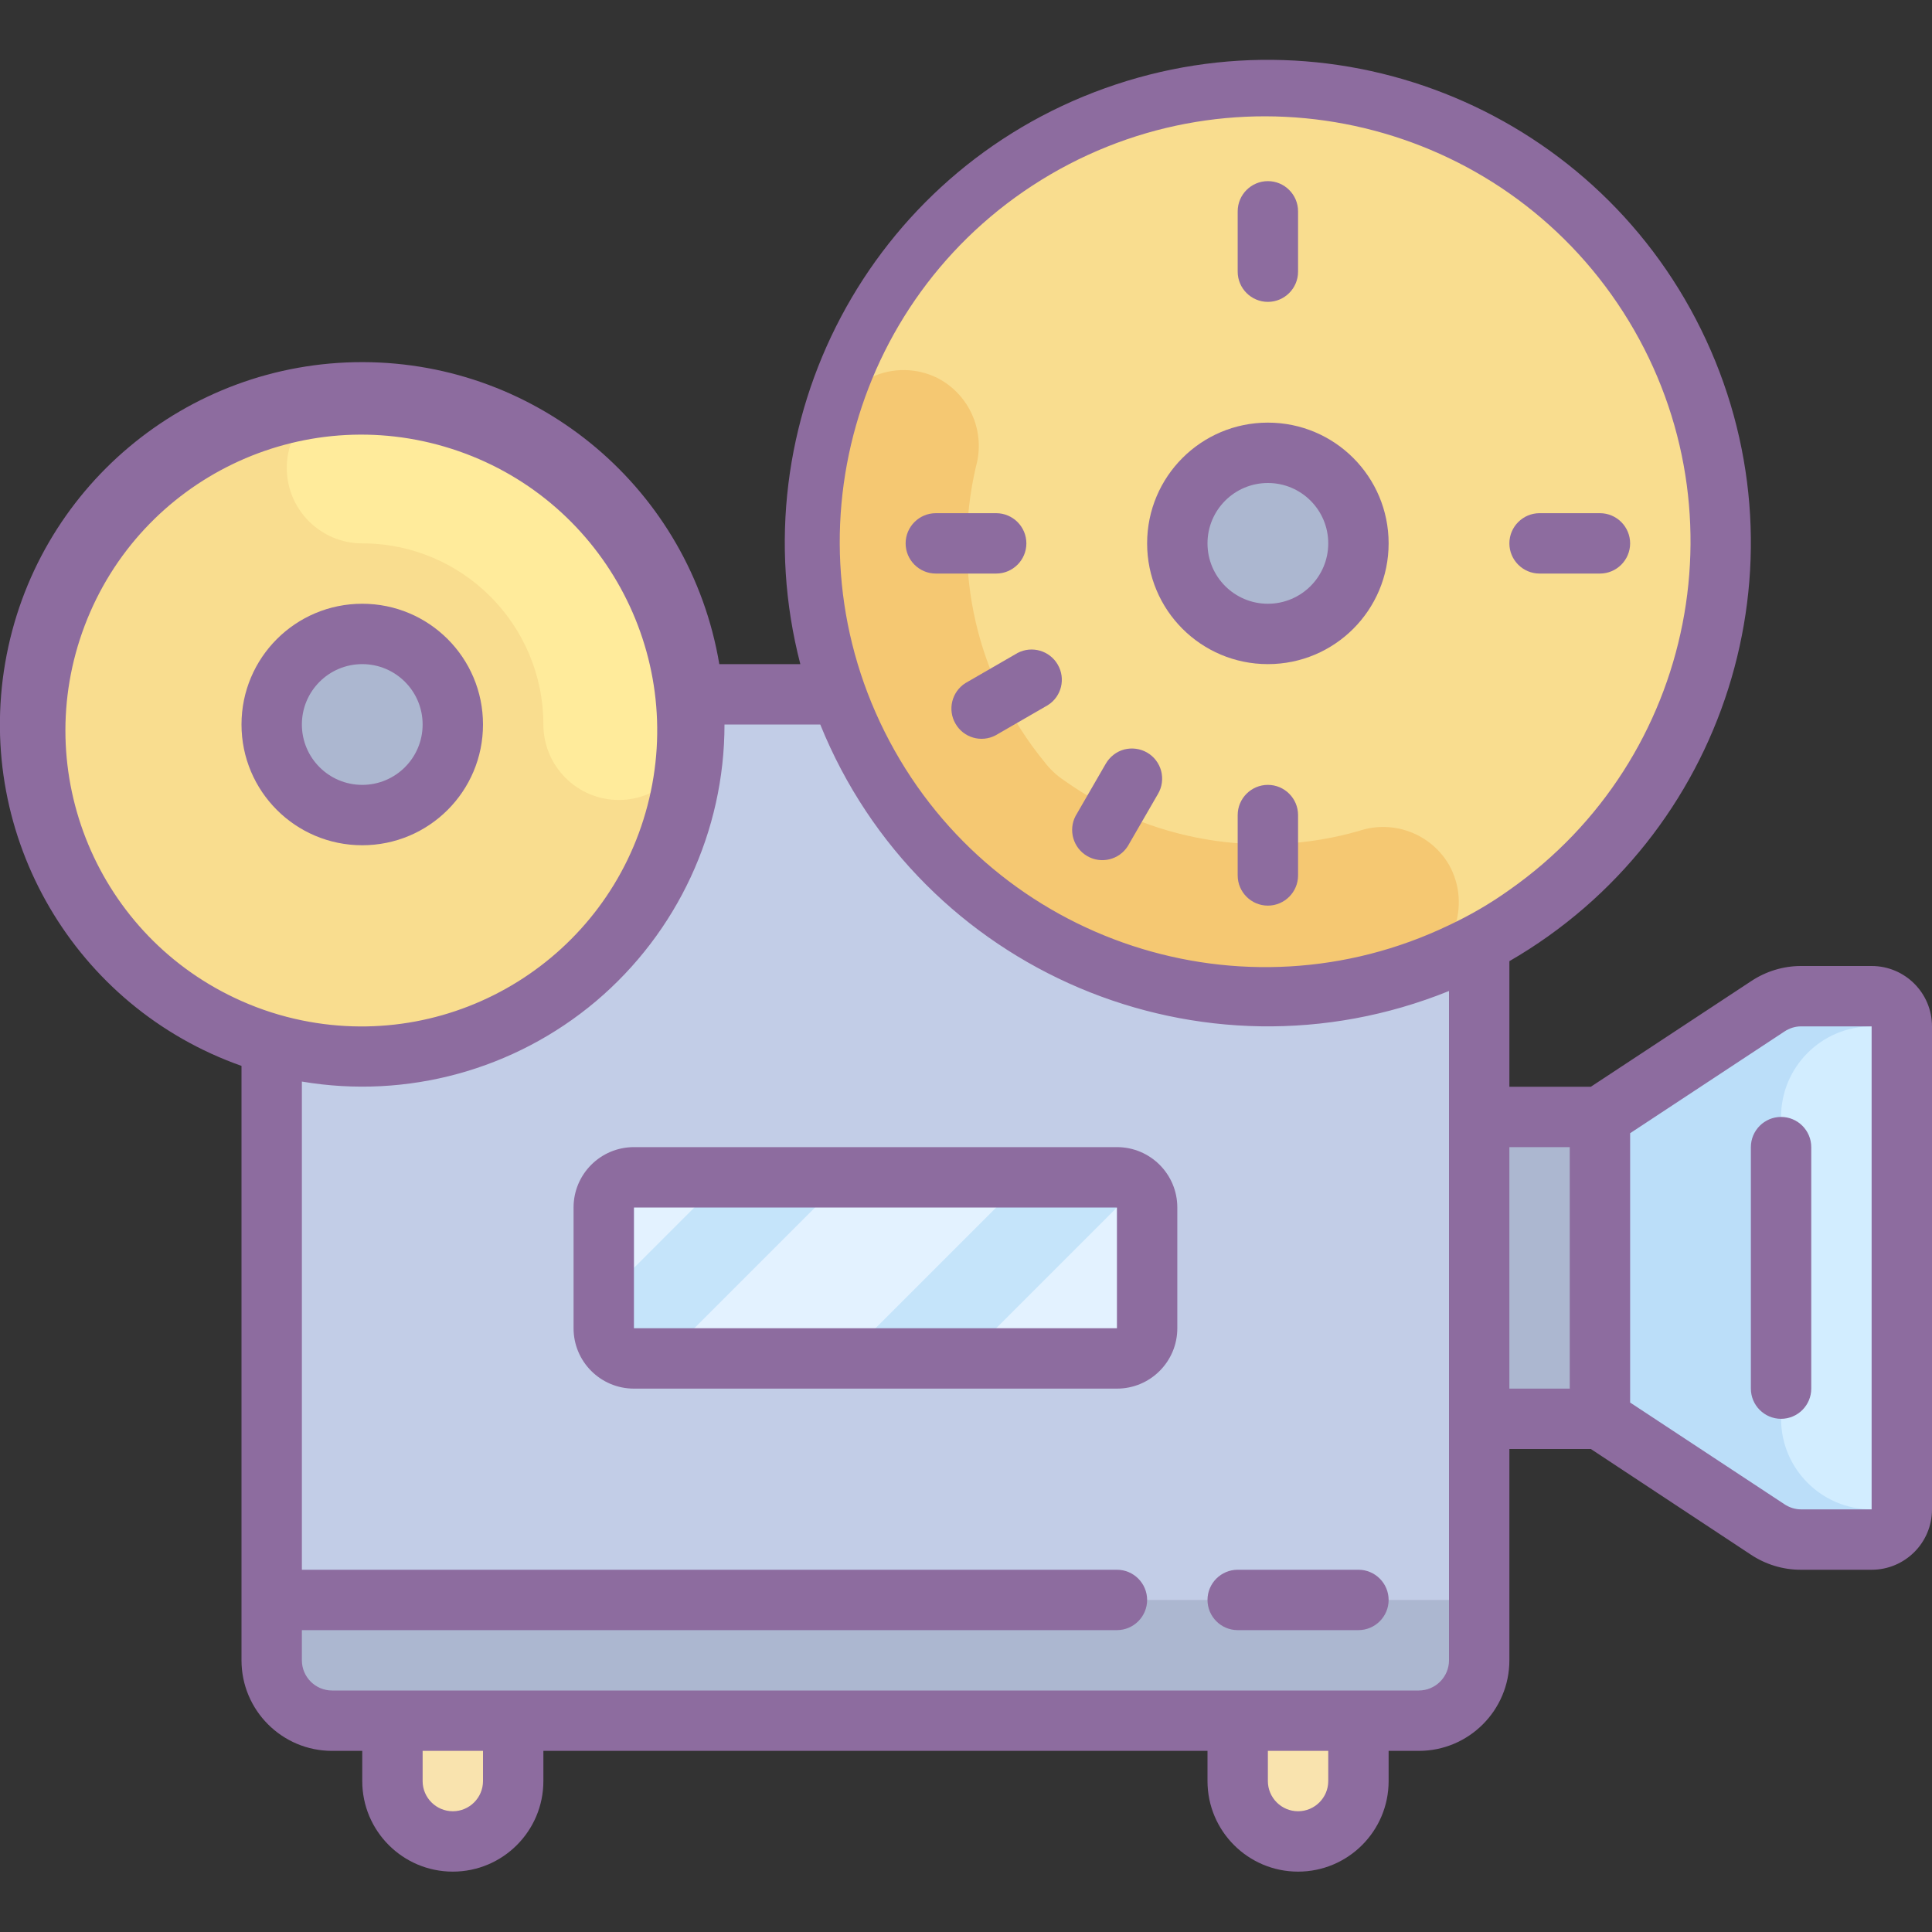 <?xml version="1.0" encoding="UTF-8"?>
<svg xmlns="http://www.w3.org/2000/svg" xmlns:xlink="http://www.w3.org/1999/xlink" viewBox="0 0 64 64" version="1.1">
<rect x="0" y="0" width="64" height="64" fill="#333333" stroke="none"/>
<g id="surface1">
<path style=" fill:#C2CDE7;" d="M 9 23 L 49 23 L 49 55 C 49 56.105 48.105 57 47 57 L 11 57 C 9.895 57 9 56.105 9 55 Z "/>
<path style=" fill:#C5E4FA;" d="M 38 40 L 38 44 C 38 44.551 37.551 45 37 45 L 21 45 C 20.449 45 20 44.551 20 44 L 20 40 C 20 39.449 20.449 39 21 39 L 37 39 C 37.551 39 38 39.449 38 40 Z "/>
<path style=" fill:#BBDEF9;" d="M 53 47 L 58.559 50.672 C 58.887 50.887 59.27 51 59.66 51 L 62 51 C 62.551 51 63 50.551 63 50 L 63 34 C 63 33.449 62.551 33 62 33 L 59.66 33 C 59.27 33 58.887 33.113 58.559 33.328 L 53 37 Z "/>
<path style=" fill:#ACB7D0;" d="M 9 53 L 49 53 L 49 55 C 49 56.105 48.105 57 47 57 L 11 57 C 9.895 57 9 56.105 9 55 Z "/>
<path style=" fill:#D2EDFF;" d="M 62 34 L 63 34 L 63 50 L 62 50 C 60.344 50 59 48.656 59 47 L 59 37 C 59 35.344 60.344 34 62 34 Z "/>
<path style=" fill:#E3F2FF;" d="M 38 40 L 38 44 C 38 44.551 37.551 45 37 45 L 32 45 L 37.711 39.289 C 37.898 39.48 38 39.734 38 40 Z "/>
<path style=" fill:#E3F2FF;" d="M 34 39 L 28 45 L 22 45 L 28 39 Z "/>
<path style=" fill:#E3F2FF;" d="M 24 39 L 21 42 L 21 39 Z "/>
<path style=" fill:#F9DD8F;" d="M 57 18 C 57 26.285 50.285 33 42 33 C 33.715 33 27 26.285 27 18 C 27 9.715 33.715 3 42 3 C 50.285 3 57 9.715 57 18 Z "/>
<path style=" fill:#F5C872;" d="M 46.602 32.281 C 42.121 33.73 36.691 33.102 31.449 29.352 C 31.23 29.191 31.035 29 30.871 28.781 C 27.141 23.781 26.328 18.57 27.5 14.148 C 27.688 13.414 28.195 12.805 28.887 12.488 C 29.574 12.172 30.371 12.184 31.051 12.52 C 32.121 13.07 32.656 14.301 32.328 15.461 C 31.527 18.891 32.359 22.5 34.59 25.23 C 34.773 25.473 34.996 25.684 35.25 25.852 C 38.074 27.863 41.664 28.48 45 27.531 C 46.141 27.141 47.395 27.609 48 28.648 C 48.371 29.305 48.426 30.094 48.156 30.797 C 47.887 31.496 47.316 32.043 46.602 32.281 Z "/>
<path style=" fill:#ACB7D0;" d="M 45 18 C 45 19.656 43.656 21 42 21 C 40.344 21 39 19.656 39 18 C 39 16.344 40.344 15 42 15 C 43.656 15 45 16.344 45 18 Z "/>
<path style=" fill:#F9DD8F;" d="M 23 24 C 23 30.074 18.074 35 12 35 C 5.926 35 1 30.074 1 24 C 1 17.926 5.926 13 12 13 C 18.074 13 23 17.926 23 24 Z "/>
<path style=" fill:#ACB7D0;" d="M 15 24 C 15 25.656 13.656 27 12 27 C 10.344 27 9 25.656 9 24 C 9 22.344 10.344 21 12 21 C 13.656 21 15 22.344 15 24 Z "/>
<path style=" fill:#F9E3AE;" d="M 43 61 C 41.895 61 41 60.105 41 59 L 41 57 L 45 57 L 45 59 C 45 60.105 44.105 61 43 61 Z "/>
<path style=" fill:#F9E3AE;" d="M 15 61 C 13.895 61 13 60.105 13 59 L 13 57 L 17 57 L 17 59 C 17 60.105 16.105 61 15 61 Z "/>
<path style=" fill:#ACB7D0;" d="M 49 37 L 53 37 L 53 47 L 49 47 Z "/>
<path style=" fill:#FFEB9B;" d="M 12 13 C 10.621 13 9.5 14.121 9.5 15.5 C 9.5 16.879 10.621 18 12 18 C 15.312 18 18 20.688 18 24 C 18 25.379 19.121 26.5 20.5 26.5 C 21.879 26.5 23 25.379 23 24 C 23 17.926 18.074 13 12 13 Z "/>
<path style=" fill:#8D6C9F;" d="M 42 10 C 42.551 10 43 9.551 43 9 L 43 7 C 43 6.449 42.551 6 42 6 C 41.449 6 41 6.449 41 7 L 41 9 C 41 9.551 41.449 10 42 10 Z "/>
<path style=" fill:#8D6C9F;" d="M 42 14 C 39.789 14 38 15.789 38 18 C 38 20.211 39.789 22 42 22 C 44.211 22 46 20.211 46 18 C 46 15.789 44.211 14 42 14 Z M 42 20 C 40.895 20 40 19.105 40 18 C 40 16.895 40.895 16 42 16 C 43.105 16 44 16.895 44 18 C 44 19.105 43.105 20 42 20 Z "/>
<path style=" fill:#8D6C9F;" d="M 16 24 C 16 21.789 14.211 20 12 20 C 9.789 20 8 21.789 8 24 C 8 26.211 9.789 28 12 28 C 14.211 28 16 26.211 16 24 Z M 10 24 C 10 22.895 10.895 22 12 22 C 13.105 22 14 22.895 14 24 C 14 25.105 13.105 26 12 26 C 10.895 26 10 25.105 10 24 Z "/>
<path style=" fill:#8D6C9F;" d="M 62 32 L 59.66 32 C 59.074 32 58.5 32.176 58.012 32.5 L 52.699 36 L 50 36 L 50 31.84 C 57.168 27.699 59.996 18.773 56.516 11.262 C 53.039 3.75 44.402 0.129 36.605 2.922 C 28.812 5.711 24.434 13.984 26.512 22 L 23.828 22 C 22.859 16.23 17.867 12.008 12.02 11.996 C 6.168 11.984 1.164 16.191 0.172 21.957 C -0.82 27.723 2.484 33.363 8 35.309 L 8 55 C 8 56.656 9.344 58 11 58 L 12 58 L 12 59 C 12 60.656 13.344 62 15 62 C 16.656 62 18 60.656 18 59 L 18 58 L 40 58 L 40 59 C 40 60.656 41.344 62 43 62 C 44.656 62 46 60.656 46 59 L 46 58 L 47 58 C 48.656 58 50 56.656 50 55 L 50 48 L 52.699 48 L 58 51.5 C 58.488 51.824 59.062 52 59.648 52 L 62 52 C 63.105 52 64 51.105 64 50 L 64 34 C 64 32.895 63.105 32 62 32 Z M 8 33.16 C 3.238 31.051 0.957 25.586 2.809 20.715 C 4.66 15.848 9.996 13.277 14.957 14.867 C 19.918 16.453 22.77 21.645 21.449 26.684 C 20.133 31.719 15.102 34.848 10 33.801 C 9.312 33.66 8.641 33.445 8 33.16 Z M 16 59 C 16 59.551 15.551 60 15 60 C 14.449 60 14 59.551 14 59 L 14 58 L 16 58 Z M 44 59 C 44 59.551 43.551 60 43 60 C 42.449 60 42 59.551 42 59 L 42 58 L 44 58 Z M 48 36 L 48 55 C 48 55.551 47.551 56 47 56 L 11 56 C 10.449 56 10 55.551 10 55 L 10 54 L 37 54 C 37.551 54 38 53.551 38 53 C 38 52.449 37.551 52 37 52 L 10 52 L 10 35.828 C 13.484 36.418 17.047 35.441 19.746 33.164 C 22.441 30.883 24 27.531 24 24 L 27.172 24 C 30.484 32.188 39.809 36.141 48 32.828 Z M 48 30.648 C 41.188 33.918 33.008 31.227 29.465 24.551 C 25.922 17.879 28.273 9.598 34.793 5.781 C 41.316 1.969 49.688 3.977 53.77 10.336 C 57.848 16.695 56.188 25.141 50 29.48 C 49.371 29.93 48.699 30.32 48 30.648 Z M 52 46 L 50 46 L 50 38 L 52 38 Z M 62 50 L 59.66 50 C 59.465 50 59.273 49.938 59.109 49.828 L 54 46.461 L 54 37.539 L 59.109 34.172 C 59.273 34.062 59.465 34 59.66 34 L 62 34 Z "/>
<path style=" fill:#8D6C9F;" d="M 58 38 L 58 46 C 58 46.551 58.449 47 59 47 C 59.551 47 60 46.551 60 46 L 60 38 C 60 37.449 59.551 37 59 37 C 58.449 37 58 37.449 58 38 Z "/>
<path style=" fill:#8D6C9F;" d="M 37 38 L 21 38 C 19.895 38 19 38.895 19 40 L 19 44 C 19 45.105 19.895 46 21 46 L 37 46 C 38.105 46 39 45.105 39 44 L 39 40 C 39 38.895 38.105 38 37 38 Z M 21 44 L 21 40 L 37 40 L 37 44 Z "/>
<path style=" fill:#8D6C9F;" d="M 40 53 C 40 53.551 40.449 54 41 54 L 45 54 C 45.551 54 46 53.551 46 53 C 46 52.449 45.551 52 45 52 L 41 52 C 40.449 52 40 52.449 40 53 Z "/>
<path style=" fill:#8D6C9F;" d="M 42 26 C 41.449 26 41 26.449 41 27 L 41 29 C 41 29.551 41.449 30 42 30 C 42.551 30 43 29.551 43 29 L 43 27 C 43 26.449 42.551 26 42 26 Z "/>
<path style=" fill:#8D6C9F;" d="M 38 24.93 C 37.77 24.797 37.496 24.762 37.238 24.828 C 36.98 24.898 36.762 25.07 36.629 25.301 L 35.629 27.031 C 35.383 27.504 35.551 28.09 36.016 28.359 C 36.48 28.629 37.074 28.48 37.359 28.031 L 38.359 26.301 C 38.496 26.07 38.531 25.797 38.465 25.539 C 38.398 25.285 38.23 25.062 38 24.93 Z "/>
<path style=" fill:#8D6C9F;" d="M 33.711 21.629 L 31.98 22.629 C 31.527 22.918 31.383 23.512 31.652 23.973 C 31.918 24.438 32.504 24.609 32.98 24.359 L 34.711 23.359 C 35.164 23.074 35.309 22.48 35.039 22.016 C 34.77 21.551 34.184 21.383 33.711 21.629 Z "/>
<path style=" fill:#8D6C9F;" d="M 51 19 L 53 19 C 53.551 19 54 18.551 54 18 C 54 17.449 53.551 17 53 17 L 51 17 C 50.449 17 50 17.449 50 18 C 50 18.551 50.449 19 51 19 Z "/>
<path style=" fill:#8D6C9F;" d="M 34 18 C 34 17.449 33.551 17 33 17 L 31 17 C 30.449 17 30 17.449 30 18 C 30 18.551 30.449 19 31 19 L 33 19 C 33.551 19 34 18.551 34 18 Z "/>
</g>
</svg>
